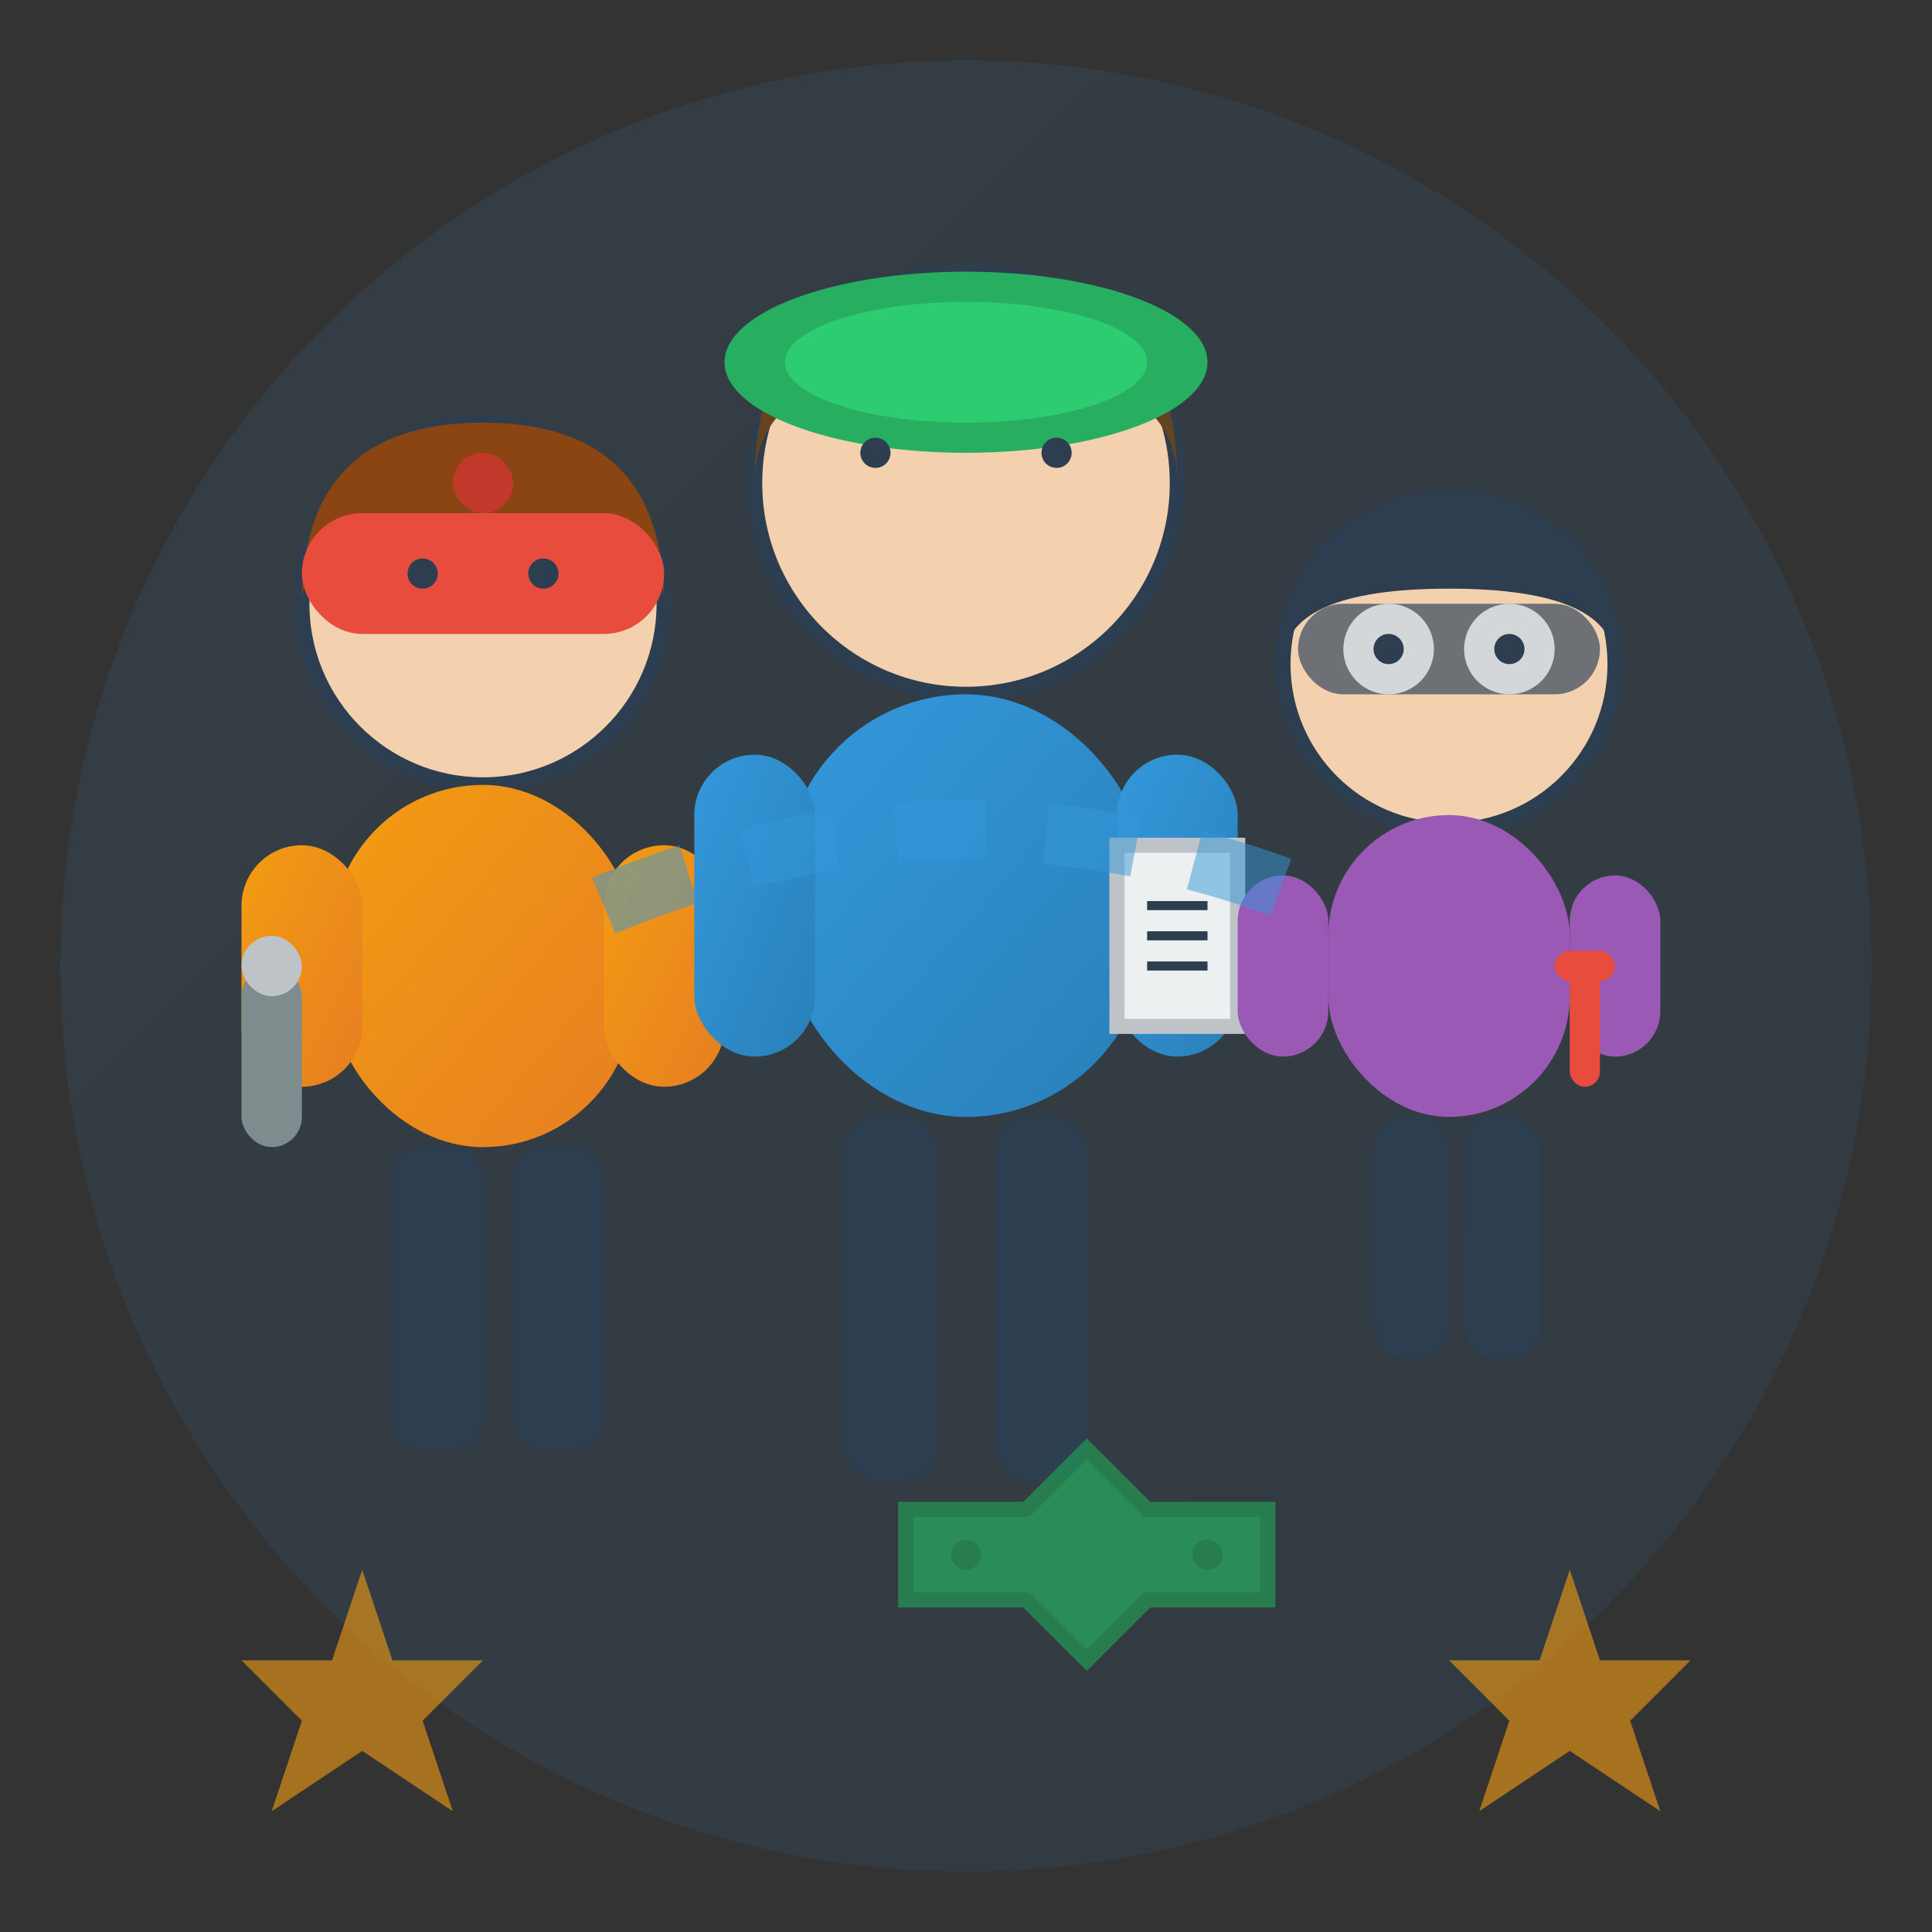<svg xmlns="http://www.w3.org/2000/svg" viewBox="0 0 64 64" width="64" height="64">
  <rect x="0" y="0" width="64" height="64" fill="#333333" stroke="none"/>
  <defs>
    <linearGradient id="teamGradient" x1="0%" y1="0%" x2="100%" y2="100%">
      <stop offset="0%" style="stop-color:#3498db;stop-opacity:1" />
      <stop offset="100%" style="stop-color:#2980b9;stop-opacity:1" />
    </linearGradient>
    <linearGradient id="personGradient" x1="0%" y1="0%" x2="100%" y2="100%">
      <stop offset="0%" style="stop-color:#f39c12;stop-opacity:1" />
      <stop offset="100%" style="stop-color:#e67e22;stop-opacity:1" />
    </linearGradient>
  </defs>
  
  <!-- Background circle -->
  <circle cx="32" cy="32" r="30" fill="url(#teamGradient)" opacity="0.1"/>
  
  <!-- Person 1 (left) -->
  <g transform="translate(8, 12)">
    <!-- Head -->
    <circle cx="8" cy="8" r="6" fill="#f4d1ae" stroke="#2c3e50" stroke-width="0.5"/>
    <!-- Hair -->
    <path d="M2 8 Q2 2 8 2 Q14 2 14 8 Q14 5 8 5 Q2 5 2 8" fill="#8b4513"/>
    <!-- Body -->
    <rect x="3" y="14" width="10" height="12" fill="url(#personGradient)" rx="5"/>
    <!-- Arms -->
    <rect x="0" y="16" width="4" height="8" fill="url(#personGradient)" rx="2"/>
    <rect x="12" y="16" width="4" height="8" fill="url(#personGradient)" rx="2"/>
    <!-- Legs -->
    <rect x="5" y="26" width="3" height="10" fill="#2c3e50" rx="1"/>
    <rect x="9" y="26" width="3" height="10" fill="#2c3e50" rx="1"/>
    <!-- Hard hat -->
    <rect x="2" y="5" width="12" height="4" fill="#e74c3c" rx="2"/>
    <rect x="7" y="3" width="2" height="2" fill="#c0392b" rx="1"/>
    <!-- Eyes -->
    <circle cx="6" cy="7" r="0.5" fill="#2c3e50"/>
    <circle cx="10" cy="7" r="0.5" fill="#2c3e50"/>
    <!-- Tool -->
    <rect x="0" y="20" width="2" height="6" fill="#7f8c8d" rx="1"/>
    <rect x="0" y="19" width="2" height="2" fill="#bdc3c7" rx="1"/>
  </g>
  
  <!-- Person 2 (center) -->
  <g transform="translate(24, 8)">
    <!-- Head -->
    <circle cx="8" cy="8" r="7" fill="#f4d1ae" stroke="#2c3e50" stroke-width="0.5"/>
    <!-- Hair -->
    <path d="M1 8 Q1 1 8 1 Q15 1 15 8 Q15 4 8 4 Q1 4 1 8" fill="#654321"/>
    <!-- Body -->
    <rect x="2" y="15" width="12" height="14" fill="url(#teamGradient)" rx="6"/>
    <!-- Arms -->
    <rect x="-1" y="17" width="4" height="10" fill="url(#teamGradient)" rx="2"/>
    <rect x="13" y="17" width="4" height="10" fill="url(#teamGradient)" rx="2"/>
    <!-- Legs -->
    <rect x="4" y="29" width="3" height="12" fill="#2c3e50" rx="1"/>
    <rect x="9" y="29" width="3" height="12" fill="#2c3e50" rx="1"/>
    <!-- Cap -->
    <ellipse cx="8" cy="4" rx="8" ry="3" fill="#27ae60"/>
    <ellipse cx="8" cy="4" rx="6" ry="2" fill="#2ecc71"/>
    <!-- Eyes -->
    <circle cx="5" cy="7" r="0.5" fill="#2c3e50"/>
    <circle cx="11" cy="7" r="0.5" fill="#2c3e50"/>
    <!-- Clipboard -->
    <rect x="13" y="20" width="4" height="6" fill="#ecf0f1" stroke="#bdc3c7" stroke-width="0.5"/>
    <line x1="14" y1="22" x2="16" y2="22" stroke="#2c3e50" stroke-width="0.3"/>
    <line x1="14" y1="23" x2="16" y2="23" stroke="#2c3e50" stroke-width="0.3"/>
    <line x1="14" y1="24" x2="16" y2="24" stroke="#2c3e50" stroke-width="0.3"/>
  </g>
  
  <!-- Person 3 (right) -->
  <g transform="translate(40, 14)">
    <!-- Head -->
    <circle cx="8" cy="8" r="5.5" fill="#f4d1ae" stroke="#2c3e50" stroke-width="0.5"/>
    <!-- Hair -->
    <path d="M2.5 8 Q2.5 2.5 8 2.5 Q13.5 2.5 13.5 8 Q13.5 5.5 8 5.5 Q2.5 5.5 2.5 8" fill="#2c3e50"/>
    <!-- Body -->
    <rect x="4" y="13" width="8" height="10" fill="#9b59b6" rx="4"/>
    <!-- Arms -->
    <rect x="1" y="15" width="3" height="6" fill="#9b59b6" rx="1.5"/>
    <rect x="12" y="15" width="3" height="6" fill="#9b59b6" rx="1.5"/>
    <!-- Legs -->
    <rect x="5.5" y="23" width="2.5" height="8" fill="#2c3e50" rx="1"/>
    <rect x="8.5" y="23" width="2.5" height="8" fill="#2c3e50" rx="1"/>
    <!-- Safety glasses -->
    <rect x="3" y="6" width="10" height="3" fill="#34495e" opacity="0.7" rx="1.5"/>
    <circle cx="6" cy="7.5" r="1.5" fill="#ecf0f1" opacity="0.8"/>
    <circle cx="10" cy="7.5" r="1.5" fill="#ecf0f1" opacity="0.8"/>
    <!-- Eyes -->
    <circle cx="6" cy="7.5" r="0.5" fill="#2c3e50"/>
    <circle cx="10" cy="7.5" r="0.5" fill="#2c3e50"/>
    <!-- Wrench in hand -->
    <rect x="12" y="18" width="1" height="4" fill="#e74c3c" rx="0.5"/>
    <rect x="11.5" y="17.5" width="2" height="1" fill="#e74c3c" rx="0.5"/>
  </g>
  
  <!-- Team connection lines -->
  <path d="M20 30 Q32 25 44 30" stroke="#3498db" stroke-width="2" fill="none" opacity="0.5" stroke-dasharray="3,2"/>
  
  <!-- Team spirit icon (handshake) -->
  <g transform="translate(28, 45)" opacity="0.7">
    <path d="M2 5 L6 5 L8 3 L10 5 L14 5 L14 8 L10 8 L8 10 L6 8 L2 8 Z" 
          fill="#27ae60" stroke="#229954" stroke-width="0.5"/>
    <circle cx="4" cy="6.5" r="0.5" fill="#229954"/>
    <circle cx="12" cy="6.5" r="0.5" fill="#229954"/>
  </g>
  
  <!-- Excellence stars -->
  <g opacity="0.6">
    <polygon points="12,52 13,55 16,55 14,57 15,60 12,58 9,60 10,57 8,55 11,55" fill="#f39c12"/>
    <polygon points="52,52 53,55 56,55 54,57 55,60 52,58 49,60 50,57 48,55 51,55" fill="#f39c12"/>
  </g>
</svg>

